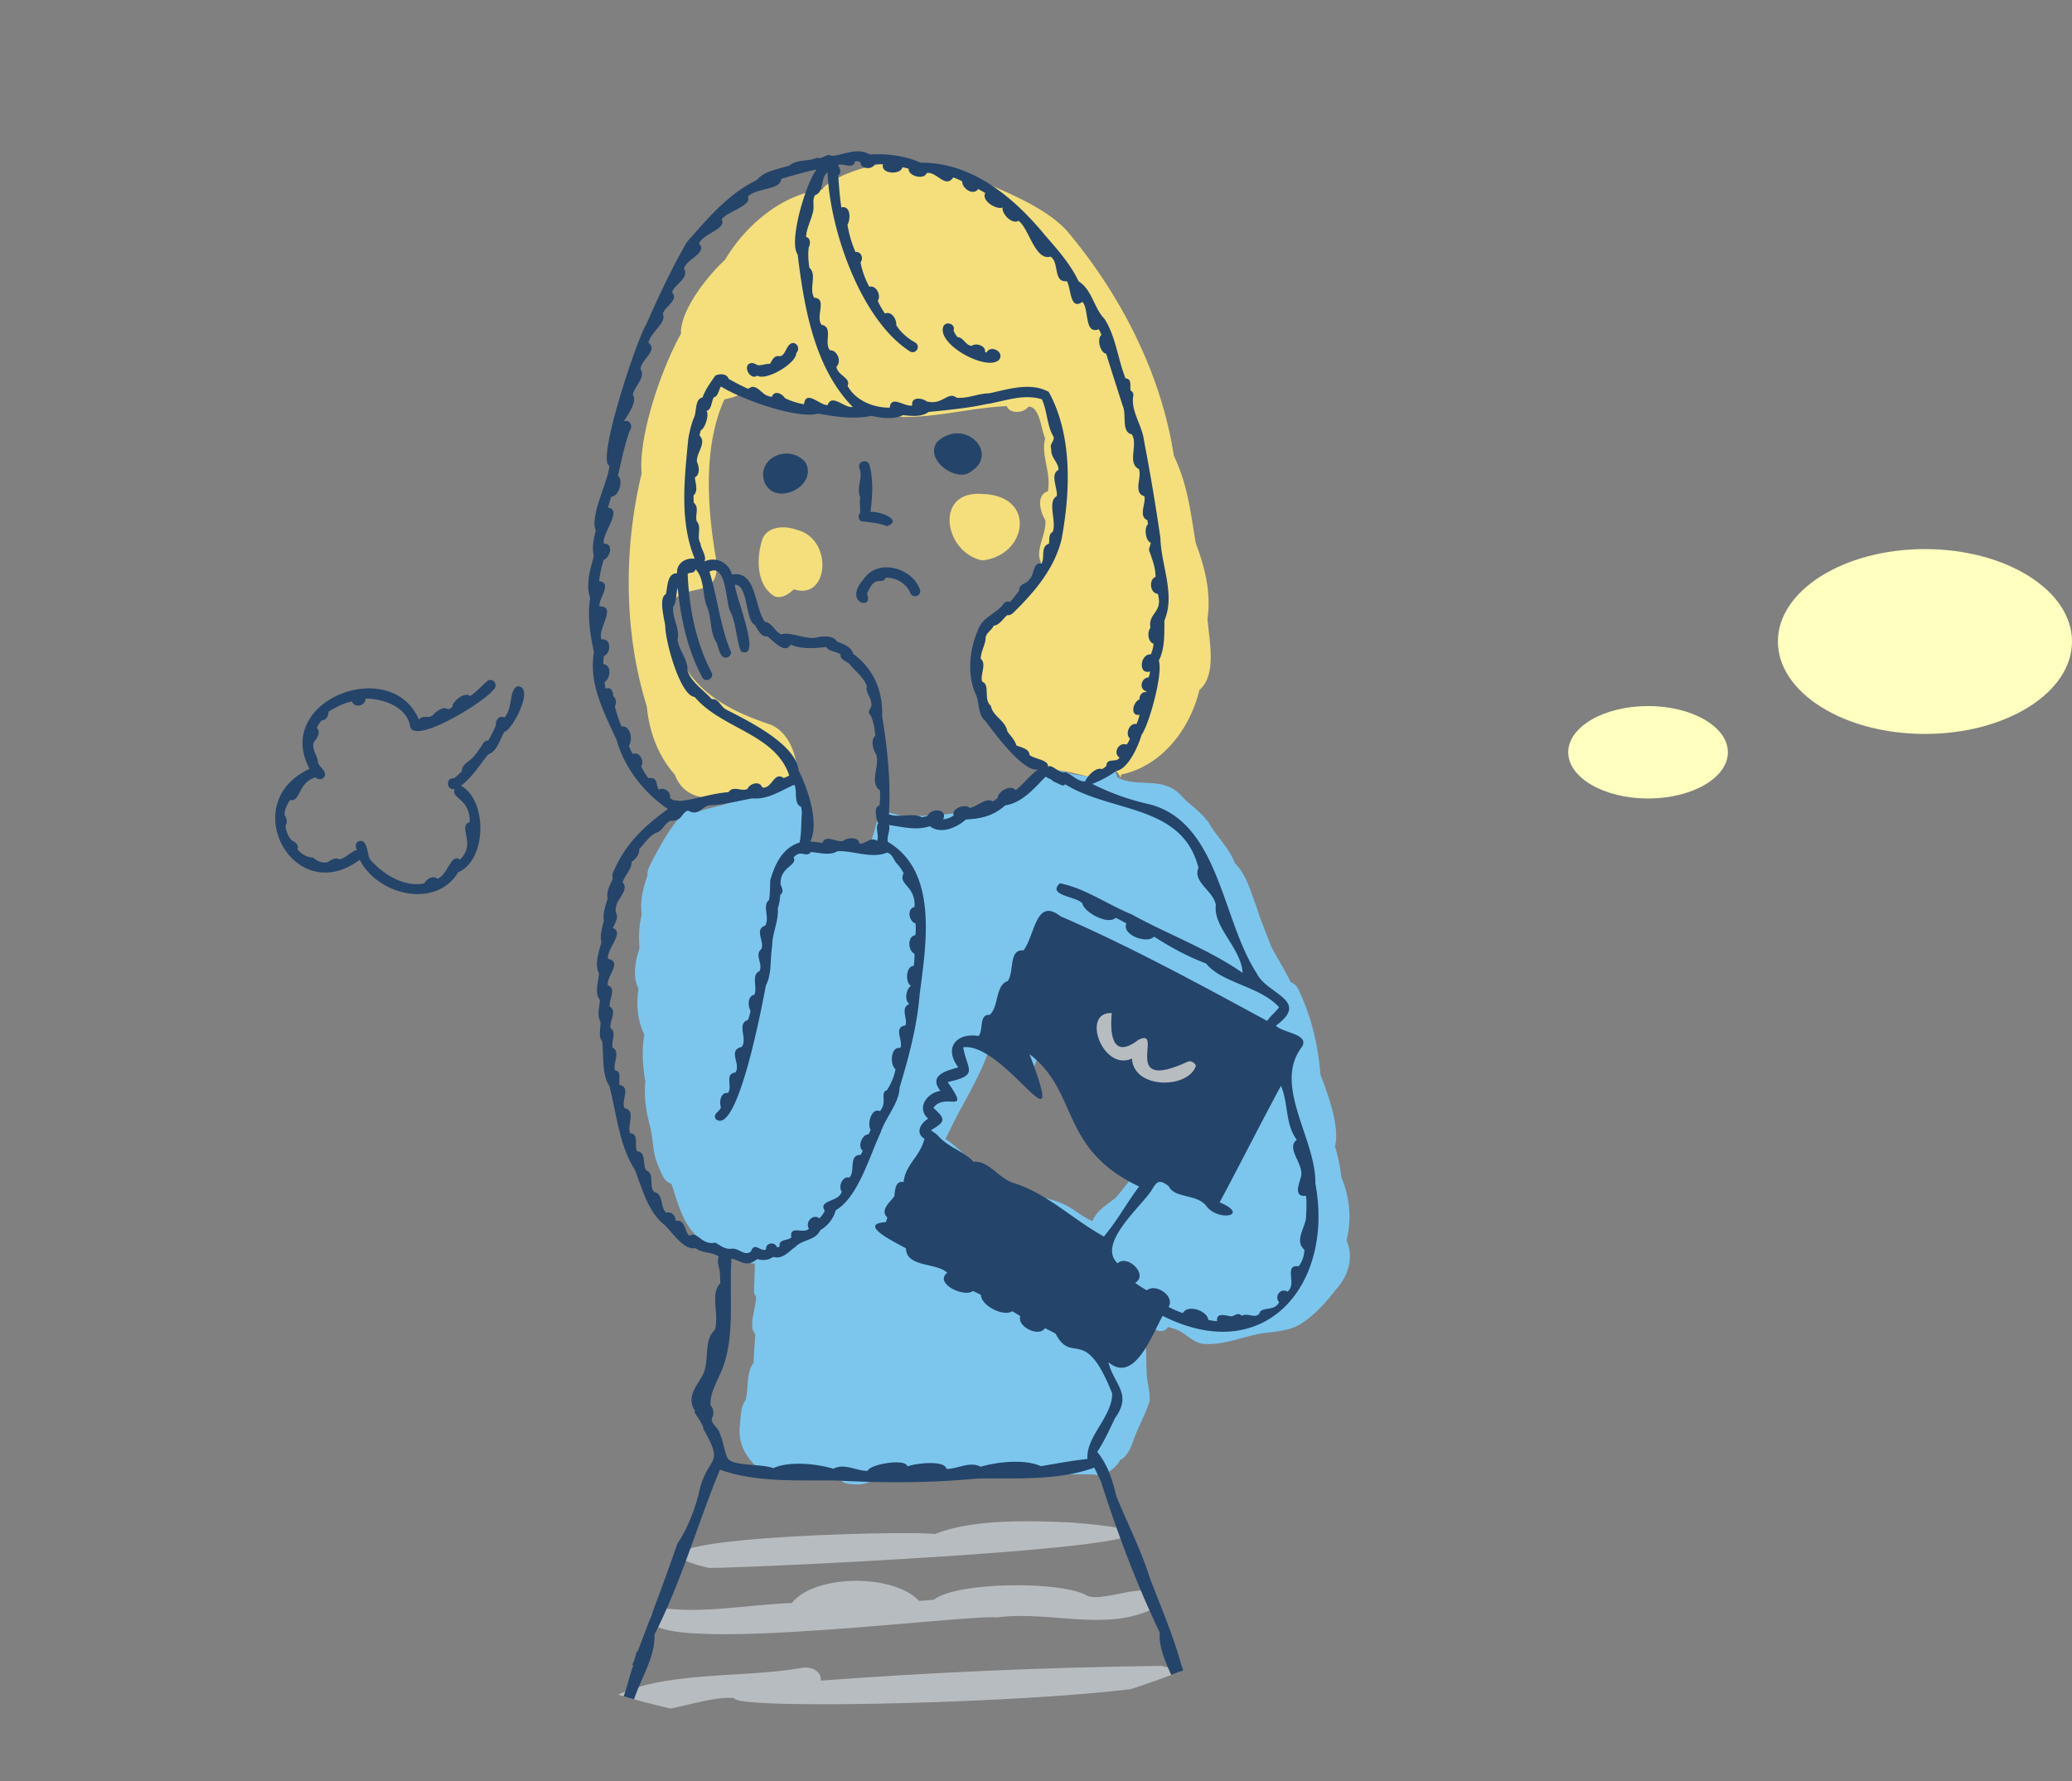 <svg xmlns="http://www.w3.org/2000/svg" viewBox="0 0 164 141"><rect x="0" y="0" width="164" height="141" fill="#808080" stroke="none"/><defs><clipPath id="a"><circle cx="68.5" cy="68.5" r="68.5" style="fill:none"/></clipPath></defs><g style="clip-path:url(#a)"><path d="M95.576 48.97c.11 1.687.78 4.424-.644 5.65-.736 3.084-2.988 6.036-6.202 6.69 0 .1-.019.188-.053.263-.34-1.076-1.504-.819-1.618.087-1.356-.207-3.516-1.028-4.241-.527-3.51-2.794-6.545-5.079-5.582-9.876.242-.755 1.485-2.723 2.55-2.66.506-.59 1.268-2.6 2.056-2.515.215-.533.41-1.06.542-1.613-.493-.88.482-2.233.351-3.31-.409-.625-.746-1.98.2-2.265.303-1.476-.58-2.861-.205-4.195-.336-.698-.42-2.535-1.331-2.507-.43.585-1.549.524-1.705-.048-2.887.138-5.37.874-8.218.863-1.39-.29-2.761-.155-4.178-.166-2.927-.218-5.579-1.36-8.395-2.035.013.445-1.045.704-1.564.804-1.723 3.79-1.332 8.658-.69 12.487.737 4.39-4.186.847-3.556 5.412.666 4.829 4.395 6.663 7.77 7.805 1.714.58 2.492 2.985 2.152 4.835-.412-.03-.833.149-1.243.219a1.371 1.371 0 0 1-.145-.35c-.39.733-1.498.644-2.203.517-2.007.772-5.074 1.322-6.015-1.226-1.321-1.48-2.027-3.398-2.213-5.39-1.823-5.839-1.847-12.485-.41-18.439-.276-2.991 1.608-8.393 3.116-11.067-.096-1.828 2.155-4.64 3.485-5.846 1.607-2.718 4.512-5.208 7.692-5.559.538-.999 4.91-2.547 6.04-1.884 1.647-.035 3.452-.105 4.984.555 2.656 1.18 6.469 2.5 8.372 4.624 4.225 5.019 7.432 11.26 8.436 17.768 1.088 2.324 1.292 4.242 1.727 6.903.728 1.922 1.235 3.94.937 5.997Z" style="fill:#f4df7c"/><path d="M61.338 47.217c-1.439-.817-1.478-2.904-1.058-4.333.29-1.226 1.768-1.324 2.763-.953 2.96.707 2.565 5.64-.196 4.716-.418.355-.929.759-1.509.57Zm16.405-2.857c-3.049-.623-3.84-5.6.05-5.26 4.314.155 3.482 4.905-.05 5.26Z" style="fill:#f4df7c"/><path d="M106.574 98.191c.615 1.389.121 2.842-.861 3.912-.795 1.038-1.715 2.035-2.826 2.738-.902.52-1.956.56-2.962.693-1.519.256-2.986.93-4.55.846-.826-.031-1.39-.698-2.066-1.056-.271-.123-.565-.204-.856-.285a.67.67 0 0 1-.34.286c-.633.22-1.163-.556-1.698-.82a55 55 0 0 1 .079 1.307l.009.183c.335.74.174 1.7.256 2.461-.034.827.299 1.628.232 2.45-.341 1.091-.937 2.104-1.314 3.192-.147.482-.529 1.284-1.017 1.449l-.043.106c-.414.655-1.213 1.245-2.018 1.058-2.436-.037-5.01-.004-7.418-.023-.683.03-1.37.049-2.047.146-.396.165-.922.071-1.079-.364a32.097 32.097 0 0 0-3.223-.053c-.22.7-1.121.608-1.701.52-.643-.087-1.305.04-1.952.078-.54.597-1.599.545-2.321.37a.714.714 0 0 1-.414-.618c-1.548-.223-3.12-.448-4.688-.317-.175.035-.362.099-.548.135-.177.1-.402.115-.64-.022-1.338-.748-2.23-2.239-1.997-3.788.07-.64.03-1.385.43-1.921.277-.957.037-2.169.64-2.98.019-.368.038-.735.064-1.101.027-.39.055-.78.085-1.17-.625-.558.1-2.176.046-2.995a.658.658 0 0 1-.156-.44c.025-.721.06-1.444.062-2.167a.614.614 0 0 1-.32-.03h-.003l-.003-.001c-2.035-.373-2.736-.921-4.311-2.168-1.112-1.072-1.483-2.674-1.957-4.098-.633-.167-.823-.931-1.062-1.465-.478-1.052-.36-2.22-.69-3.295-.27-1.067-.43-2.188-.317-3.288-.183-1.226-.323-2.511-.072-3.734-.544-1.129-.669-2.433-.467-3.662-.504-.965-.242-2.218.08-3.213-.083-.901-.041-1.814.18-2.694-.18-1.024.125-2.095.451-3.062-.042-.378.18-.775.343-1.105.764-1.444 1.594-2.96 2.764-4.104.391-.2.704-.076.887.168.658-.225 1.341-.383 2.015-.541 1.395-.567 2.87-.999 4.346-1.341.327-.078.654-.148.98-.216a.681.681 0 0 1 .263-.003c1.121.22.946 3.573 1.278 4.448 1.463.445 3.024.37 4.539.356.477-.563.555-1.35.775-2.032.096-.343.354-.488.617-.488h.001a.902.902 0 0 1 .448-.078c.362.094.715.212 1.092.238 2.138.022 4.263-.133 6.311-.733 4.033-.9 4.068-2.243 4.742-2.727.338-.242.835-.268 2.075.085.435.124 1.39.211 2.166.442.04-.788 1.314-1.275 1.543-.124l.074.037c1.31.649 2.848.129 4.136.767.487.207.822.603 1.172.98.65.566 1.343 1.089 1.851 1.793.627 1.117 1.614 1.973 2.063 3.203.903.882 1.237 2.201 1.684 3.35.312 1.073.766 2.078 1.148 3.132.187.475 1.022 1.764 1.599 2.955.276.091.537.329.654.671.988 2.071 1.52 4.355 1.695 6.626.573 1.53 1.553 4.105 1.156 5.682.236.82.411 1.657.514 2.506a7.788 7.788 0 0 1 .393 4.953ZM88.27 94.843c.682-.715 1.166-1.577 1.945-2.205-1.543-1.711-3.058-3.363-4.514-5.108-1.148-1.64-2.063-3.428-3.296-5.014-.338.586-.178 1.358-.585 1.892-.912.684-1.697-.826-2.431-1.213-.254-.202-.568-.332-.848-.498-.094.16-.19.32-.286.48-.684 1.965-1.786 3.749-2.737 5.589-.224.466-.455.929-.69 1.39.789.494 1.416 1.212 2.15 1.74 1.176.685 2.314 1.43 3.48 2.132 1.082.601 2.336.717 3.472 1.177.923.34 1.633 1.068 2.53 1.454.345-.826 1.132-1.294 1.81-1.816Z" style="fill:#7cc6ee"/><path d="M85.168 137.897c-4.892-.421-9.944 1.26-15.05.48-2.468-1.412-6.256-.086-9.123-.14-.688-1.502-10.897-.22-11.891.644.449 2.646 4.97.63 6.892.805-.068.24-.044.523.098.729 2.276 1.05 5.56-1.005 8.243-.604 2.395 1.547 6.596-.212 9.603.502 4.762-.013 11.165.162 15.594-1.111 1.836-.132 4.087.11 5.709-.736.928-1.835-1.892-1.581-2.91-1.224-1.998-.904-5.023.193-7.166.655Zm-29.062-13.79c2.884.043 48.03-2.042 28.636-3.6h.013c-3.426-.141-7.737-.28-10.782.925-1.52-.322-28.012.302-17.867 2.675Zm22.853 3.917c4.023-.546 8.45 1.133 12.215-.634 1.143-3.008-3.609-.44-5.11-1.074-1.96-1.194-10.344-1.131-12.159.315l-1.153.091c-2.028-2.165-8.277-2.133-10.07.164-3.556.13-7.176.9-10.66.348-4.902 4.427 24.156.507 26.937.79Zm-20.837 6.388c-.112 1.319 45.073-.208 33.785-2.552h.016c-9.106.122-17.972.498-26.958 1.167.06-.816-.812-1.128-1.492-1.007-4.76.847-11.18.194-15.103 2.41 1.536 2.66 6.921-.31 9.752-.018Z" style="fill:#b7bcc0"/><path d="M46.713 47.341c-.226 1.421-.01 2.872.297 4.262-.43 2.531.787 4.758 1.796 6.973.628 2.228 2.176 4.184 4.063 5.463-1.792 1.284-3.28 2.666-4.203 4.72-.144.235-.271.563-.156.773-.195.49-.552 1.027-.409 1.57-.158.569-.409 1.172-.307 1.77-.119.548-.333 1.158-.195 1.714-.204.781-.556 1.707-.188 2.48-.051.654-.368 1.526.07 2.083-.027.564-.252 1.247.057 1.756.004.486-.2 1.128.129 1.534.128 1.104-.048 2.594.56 3.507.586 2.22.772 4.704 2.023 6.643.596 1.523 1.02 3.315 2.356 4.379.634.603 1.51 2.01 2.455 1.828.555.44 1.313.275 1.831.676-.21.479.139.973.095 1.482.013.21.022.419.027.628-.643.625-.337 1.763-.321 2.77-.026.309-.004.656-.13.94-.964.858-.29 2.687-1.09 3.805-.52.853-1.101 1.621-.447 2.616a.36.36 0 0 0-.066.044c.249.471.652.886.748 1.427l.004-.002c1.777 3.09.117 1.898-.473 5.399l.015-.154c-.362 1.339-.873 2.608-1.641 3.764-.985 2.857-2.058 5.687-3.16 8.582-.017-.033-.028-.065-.043-.097-.1.372-.19.751-.364 1.093.027.02.053.041.08.06-.353.927-.5 1.912-.93 2.814-.468 2.188-1.26 4.251-1.987 6.357h.943c.574-1.67 1.194-3.334 1.687-4.998h-.001c.232-2.318 2.058-4.412 1.964-6.626 2.127-4.172 3.376-8.656 5.18-13.046 2.881 1.041 6.192.817 9.218.859l-.003-.001c3.814.21 7.522.195 11.187-.156 3.03-.043 6.344.185 9.228-.86.186.366.35.743.536 1.109 1.327 4.171 2.814 8.105 4.645 11.94-.142 2.159 1.727 4.171 1.893 6.433a1.087 1.087 0 0 1-.012-.036c.539 1.79 1.216 3.583 1.828 5.382h.94c-.915-2.491-1.732-5.139-2.46-7.772v.005a33.56 33.56 0 0 0-.419-1.283l.001.005-.096-.282h.001c-.65-2.343-1.626-4.57-2.482-6.837-.71-2.252-1.764-4.269-2.629-6.408v.01c-.308-1.293-.661-2.464-1.51-3.516.556-.846.975-1.77 1.411-2.68 1.39-1.924-.084-2.62-.53-4.42 2.037 1.725 3.403-2.052 4.295-3.667 8.125 4.108 13.58-2.478 12.09-10.465.075-3.521-3.412-7.788-1.06-10.828.606-1.028-1.518-1.093-2.067-1.674 2.778-2.034-.749-2.473-1.537-4.182-2.743-4.223-2.942-11.786-8.346-13.313-1.74-.393-3.083-.865-4.66-1.647.627-.206 1.619-.777 1.881-1.017.943-.099 1.8-2.014 2.021-2.84.625-.88 1.72-4.891 1.376-5.9.495-.978.428-2.125.445-3.187.879-2.053-.276-4.396-.318-6.5-.37-2.572-.799-5.115-1.29-7.667-.131-1.262-1.11-2.428-.849-3.665a.41.41 0 0 0-.222-.36c-.072-.352.133-.917-.402-.962-.62-1.559-.76-3.294-1.665-4.709-.85-.868-.972-2.299-2.049-2.973-.659-1.38-1.66-2.5-2.648-3.636-2.446-2.98-5.789-5.8-9.852-5.749-1.229-.558-2.694-.742-4.032-.652-1-.591-1.98.027-3.013.112-.387-.255-.712.298-1.154.147-.666.304-1.607.111-2.183.613-.862.293-1.997.413-2.586 1.147-2.26 1.09-3.917 3.072-5.548 4.93-1.194 2.08-2.241 4.303-3.209 6.506-.686 1.029-3.98 10.84-2.907 11.18-.096 1.232-1.568 3.955-1.085 5.115-.156.66-.32 1.377-.154 2.046-.287 1.054-.653 2.245-.288 3.316Zm9.898 51.017c-1.086.243-1.388-.951-2.043-.539-.407-.336-.274-1.286-1.113-1.196.081-.369-.356-.777-.717-.627-.506-.412-.199-1.503-.967-1.65-.44-.514.081-1.434-.633-1.717-.299-.46.032-1.438-.705-1.501-.258-.45.177-1.36-.542-1.423-.319-.571.51-1.78-.455-1.994-.306-.571.526-1.644-.386-1.825-.133-.388.205-1.06-.37-1.164-.189-.572.461-1.454-.193-1.799-.128-.49.347-1.24-.167-1.545-.098-.553.56-1.368-.071-1.71-.065-.524.569-1.436-.133-1.668-.158-.7 1.186-1.86.012-2.106-.13-.788 1.342-2.102.374-2.436.747-1.401-.057-.86.344-1.972.187-.44.93-1.166.432-1.646.175-.558.732-1.055.72-1.624.326-.191.651-.676.59-1.01.516-.505.793-1.104 1.514-1.352.412-.239.53-.706.985-.884.945.023.808-.617 1.37-.813.836.49 1.09-.334 1.716-.418 1.118-.029 2.258-.344 3.363-.545 1.26.11 2.235-.604 3.334-1.08.26.426-.086 1.508.542 1.755.023.156.042.31.058.467-.065.798-.026 1.554-.181 2.355-1.37.418-1.969 1.749-2.323 2.99-.023.518-.008 1.03-.094 1.548-.571.48.08 1.386-.306 2.04-.881.293-.05 1.245-.297 1.843-.576.474.139 1.164-.155 1.762-.682.286-.137 1.286-.406 1.86-.534.103-.531.904-.303 1.277a4.02 4.02 0 0 1-.199.722c-.938.302-.01 1.476-.495 2.136-1.158.242-.02 1.405-.512 2.026-.883.108-.186 1.114-.582 1.62-.582-.082-.702.711-.556 1.133-.095.353-.657.502-.416.926 1.738 1.486 3.728-9.27 3.977-10.58.501-.965.311-2.084.499-3.117-.01-1.023.523-1.934.441-2.981.123-.342.168-.707.198-1.07.31-.216.137-.529.03-.801-.108-1.428 1.371-1.485 1.022-2.148.59-.696.98.072 1.374-.435.68.049 1.478.313 2.102-.068 1.287-.048 2.68.619 3.93.114.458.136.495.58.767.864.215.226.39.49.539.763-.465.947.958.956.861 2.673-.63.15-.444 1.143.08 1.313a5.4 5.4 0 0 1-.008.917c-.66.09-.597 1.25-.072 1.475.002.32-.015.64-.06.958-.63.013-.691 1.335-.223 1.582-.369.243-.55 1.118-.133 1.437-.747.308-.09 1.215-.305 1.695-1.002.147-.14 1.227-.399 1.786-.784-.136-.845 1.317-.386 1.68-.103.592-.358 1.148-.671 1.658-.595.197.057.95-.56 1.666-.693-.316-1.027 1.078-.738 1.468a7.742 7.742 0 0 1-.154.363c-.515-.01-.914.98-.469 1.291a2.616 2.616 0 0 1-.159.336c-1.01-.008-.393 1.346-.907 1.796-.553-.142-.883.721-.6 1.113-.202.839-1.887.636-1.34 1.52a2.357 2.357 0 0 1-.424.6c-.49-.42-1.166.307-.828.809-.405.473-1.572-.332-1.393.706-.306.259-1.032.113-.926.715a.831.831 0 0 1-.21.056c-.174-.484-.918-.352-.866.17-.43.227-.909-.64-1.182.14-.497.46-.953-.264-1.532-.198-.529.075-.871-.242-1.31-.482ZM53.269 48.06c.314-.423.213-1.04.37-1.534.248 2.459.77 4.893 1.95 7.094.268.473.99.055.722-.413-1.247-2.387-1.77-5.12-1.882-7.79.205-.137.526.003.624-.356.674.687.56 1.91.84 2.805.47.93.25 2.13.817 2.995.168.359.194.815.474 1.105.267.216.685.001.683-.337-.865-2.02-1.06-4.275-1.713-6.38 1.318-.682 1.297 2.297 1.603 3.064.535.988.486 2.201.881 3.24 1.765.826-.496-4.495-.47-5.272 1.065-.024.82 2.894 1.578 3.175.226.36.478.971.986.914.462.324 1.404 1.47 1.85.649.75.382 2.094.295 2.816.188.216.394.796.332 1.131.597-.046.44.513.521.745.806.484.567 1.075 1.003 1.342 1.71-.145.473.347.886.347 1.377.118.33-.436.6-.046.935.23.502.309 1.06.367 1.606-.39.328-.192 1.094.06 1.463.329.882-.577 2.289.31 2.86.02.394.003.788-.037 1.181-.347.117-.314.512-.274.807.026.204.038.43.176.593-.279.392.094 1.01-.104 1.414-.514-.372-.933.303-1.404.213-.022-.56-.956-.477-1.26-.212-.531.168-1.403-.553-1.652.16-.32-.032-.64-.081-.96-.113.712-1.44-.173-4.142-.927-5.614-.204-2.09-4.017-3.94-5.723-4.818-.442-.192-.6-.916-1.147-.824-.658-.738-1.62-1.324-1.932-2.277.061-.875-.682-1.58-.78-2.456.185-.843-.4-1.646-.36-2.555Zm1.734-10.275c.416-.216.344-.858.162-1.212-.099-.687.814-1.514.2-2.103.03-.136.064-.27.1-.405.336-.15.686-1.224.457-1.545.405-.075.385-.738.567-1.059.393-.121.38-.607.576-.867 1.57.983 5.953 2.595 7.694 2.148 1.367.238 2.854.469 4.216.17.8.181 1.723.316 2.489-.05.655.06 1.478.17 2.03-.254 1.516-.15 3.053-.294 4.546-.615 1.478-.226 2.927-.848 4.423-.39.44.934.398 2.106.925 2.96.11.356-.352.564-.182.981-.045.726.578 1.018.575 1.653-.7.334-.033 1.53-.141 2.08-.77.402.008 2.033-.316 2.823-.344.179-.246.627-.3.944-.687.183-.3 1.107-.587 1.56-.717-.113-.535.882-.95 1.231-.205.422-.846.32-.817.922-.25.293-.45.638-.748.889a.422.422 0 0 0-.477.126c-.534.783-1.556 1.013-1.958 1.913-.758 1.617-.99 3.764-.209 5.364.234.63.147 1.56.672 1.967.665.883 3.08 4.216 4.252 3.883-.5.258-1.465 1.453-1.823 1.645-.372-.486-1.412.106-1.42.633-.125.09-.25.177-.377.264-.532-.358-1.273.435-1.833.513-.345-.369-1.456.037-1.266.6-.253.162-.535.281-.837.298.41-.84-.98-.914-1.23-.265a3.087 3.087 0 0 1-.45.101c-.778-.389-1.754.08-2.61-.23.162-2.575-.117-5.223-.533-7.77.067-2.051-.71-3.78-2.3-4.94-.124-.551-.788-.779-1.264-.96-.315-.475-.961-.44-1.46-.365-.923.302-2.17-.46-2.982-.21-.485-.23-.732-.944-1.273-.991-.847-1.132-.641-4.1-2.614-3.746a1.549 1.549 0 0 0-2.18-1.028c.222-.407-.277-1.002-.306-1.43h.002c-.35-.572.13-1.254-.296-1.752-.158-.471.221-1.098-.232-1.468a4.298 4.298 0 0 1-.023-.586c.409-.365.123-1.01.108-1.427Zm25.201 55.847c-1.168-.362-1.96-1.788-3.149-1.674-.827-.88-2.005-1.124-2.844-2.098 0 .002.003.004.005.006-.157-.161-.358-.262-.533-.4 1.189-.72 1.169-.868.199-1.776.888-1.284 3.03.662 1.122-2.041 2.553-.546 1.529-.973 1.234-2.754 3.306-.408 8.467 9.019 5.25.55 3.931 2.997 2.349 7.492 8.674 10.473-.908 1.19-1.614 2.513-2.562 3.674-.074.096-.146.193-.22.288-2.536-1.4-4.495-3.419-7.185-4.251.003 0 .005.003.01.003Zm21.183-7.683c.614 1.419.322 3.042 1.255 4.271-.926.713.69 1.999.303 3.016-.126.496-.579 1.537.428 1.414.055.51.038 1.022.005 1.533.055.882-1 1.982-.134 2.74-.01.472-.165.928-.447 1.308-1.245-.155-.094 1.442-.896 2.007-.536-.327-1.07.384-.658.835-.344.665-1.01.392-1.484.716-.235.748-.987.058-1.48.366-.253-.302-.532-.024-.788.041-.43-.035-1.246-.373-1.154.387a8.15 8.15 0 0 1-.696-.104c-.08-.74-1.647-1.26-2.019-.537a9.209 9.209 0 0 1-1.131-.495c.536-.84-1.015-1.903-1.714-1.31a9.07 9.07 0 0 1-.936-.596c1.095-.614-.589-2.292-1.387-1.545-1.622-1.55 1.765-4.388 2.681-5.758.416-.709.6-.943 1.375-.343.438.985 2.286.58 3.004 1.612 1.033 1.237 3.426.667 1.022-.336 1.635-3.049 3.195-6.157 4.851-9.222ZM94.861 68.69c-.501 1.12 1.225 1.852 1.372 2.956-.22 1.765 2.01 3.395 2.124 5.367-2.685-1.88-5.926-3.052-8.8-4.644-1.876-.76-3.734-2.09-5.67-2.45-1.036.975 1.304 1.022 1.78 1.584.16.74 2.038 1.733 2.64 1.145.289.139.57.293.849.448-.404.896 1.642 1.652 2.184 1.042 1.341.849 2.548 1.525 4.125 2.132 1.253 1.563 4.27 1.784 5.776 3.459-.281.392-.68.678-.942 1.083-5.374-2.915-10.83-5.888-16.366-8.289-1.966-1.533-2.003 1.514-2.927 2.713-1.191-.148-.719 1.768-1.25 2.422-.985.327-.674 1.963-1.413 2.672-.882-.061-.486 1.19-.884 1.675-1.657-.28-2.822.84-1.612 2.484-.971.27-2.381.634-1.408 1.862-1.071.153-1.926 1.341-.97 2.202-.598.328-1.047 1.143-.298 1.582-.35 1.444-1.49 1.988-1.652 3.435-.66-.152-.681.674-.73 1.112-.295.446-1.185 1.094-.553 1.692-.032.122-.077.24-.117.36-2.353.156.862 1.655 1.59 2.081.038 1.537 2.423 1.1 3.267 1.934-1.08.835 1.356 1.988 2.035 1.436.212.102.424.209.634.316-.002.84 1.776 1.748 2.475 1.29.217.124.43.254.64.389-.295.818 1.485 1.703 1.945.952.288.135.575.28.85.439 1.314 2.523 2.305-.79 4.478 4.744-.01 1.85-2.085 3.385-1.959 5.17-1.258.134-2.461.365-3.688.57-1.254-.573-3.389-.36-4.76.046-.887-.468-1.85.197-2.715.167-.135-.746-2.636-.412-3.09-.187-.098-.676-3.022-.175-3.138.344-.864.03-1.829-.636-2.714-.167-1.372-.406-3.508-.62-4.761-.047-.972-.38-3.309-.11-3.644-.842-.265-.608-.309-1.27-.581-1.876-.123-.505-.637-.676-.65-1.198.189-.307.181-.795-.096-1.05-.033-.918.378-1.601.72-2.396 1.316-2.728.727-6.215.94-9.229.843.21 1.152.729 2.048.04.414.142.9.086 1.258-.172.757.215 1.223-.43 1.746-.786.573-.612 1.591-.486 1.985-1.335a2.604 2.604 0 0 0 1.214-1.57c1.78-1.031 2.678-4.3 3.543-6.127.38-1.191 1.486-2.354 1.514-3.593.734-2.427 1.378-4.831 1.586-7.351.497-3.933 1.51-9.723-2.52-12.089-.096-.494.208-.828.096-1.33 1.08.146 2.151.452 3.235.09.859.677 2.128.11 2.852-.53 1.184-.063 2.165-.27 3.114-1.121 1.319-.184 2.308-1.358 3.191-2.269.146.09.293.17.423.197-.04.054.245.147.203.199.415.111.772.475.92.205 3.688 2.284 9.268 1.56 10.556 6.612ZM65.502 13.63c.16 4.493 2.598 11.637 6.485 14.163.471.325.938-.36.459-.678-.61-.336-1.129-.784-1.51-1.373.061-.448-.38-1.162-.894-.92-.206-.327-.416-.653-.564-1.011.286-.423-.122-1.264-.674-1.114-.322-.606-.575-1.266-.69-1.945.266-.313.028-.872-.403-.802a9.228 9.228 0 0 1-.634-2.164c.265-.439.263-1.54-.484-1.37-.129-.842-.191-1.693-.242-2.544.306-.23.1-.545-.02-.808.448-.186 1.2.394 1.35-.299.14-.024.288.024.426.062-.009.57.932.638 1.134.168.217-.032.438-.016.653.023-.207.766 1.391.849 1.536.224.167.02.33.066.491.114-.052.58 1.213.91 1.423.35.77-.189 1.481 1.274 2.105.339.246.08.483.19.71.315-.02.554.88 1.17 1.262.599.191.103.38.21.564.323-.334.589.879 1.348 1.373 1.145-.082.504.752 1.363 1.253 1.05.812.538 1.31 3.193 2.531 2.835.725.423.187 2.062 1.29 1.942.356.472.219 2.376 1.238 1.641.55.538.127 2.62 1.298 2.169.085.14.149.294.213.445-.386.286-.104 1.422.375 1.493.426 1.377.864 2.73 1.308 4.121.328.658-.145 2.08.723 2.259.518.818-.4 2.272.556 2.746.265.64-.488 1.885.431 2.148.171.505-.51 1.594.243 1.898.017.107.034.213.048.32-.323.263-.2 1.324.215 1.461.003.249-.243.493-.058.788.2.623.432 1.162.445 1.918-.559.205-.449 1.308.172 1.338.444 1.506-.784 1.49-.58 2.686-.262.36-.22 1.101.248 1.274a2.85 2.85 0 0 1-.217.838c-.84-.065-1.042 1.648-.059 1.35-.02.16-.06.319-.118.47-.59.03-.797.937-.176 1.107l-.025.07c-.331-.058-.531.263-.52.57-.538.199-.764 1.364.005 1.21-.057.252-.137.5-.245.736-.555-.114-.926.799-.516 1.154a1.712 1.712 0 0 1-.268.476c-.598-.24-1.116.667-.558 1.024-.22.456-1.021-.04-1.042.669-.122.083-.247.256-.407.233-.46-.12-1.122.582-1.272.989-.63.004-.978-.515-1.55-.732-.516.155-1.117-.721-1.4-.416.122-.58-1.144-.627-1.457-.958-.012-.502-.72-.598-1.04-.749-.119-.46-.468-.746-.71-1.115-.152-.86-1.182-1.204-1.303-2.02-.625-.49-.018-1.65-.689-1.91-.188-.54.383-1.405-.111-1.8-.01-.605.4-1.152.383-1.715.103-.402.49-.555.639-.916.47-.041.732-.552 1.071-.832.172.03.338-.05.459-.168 1.684-1.646 3.252-3.464 3.84-5.823.713-3.843.863-8.26-1.013-11.681-1.432-.799-3.209-.207-4.724.115-.9.008-1.632.426-2.563.347-.7-.551-1.11.62-2.368.293-.373-.297-1.273-.38-1.143.318-.595.154-1.675-.875-1.789.177-1.297.005-2.677-.548-3.336-1.72.302-.644-.807-.819-.878-1.53.427-.391.072-1.317-.515-1.296-.506-.603.301-1.83-.674-2.02-.486-.66.483-2.09-.573-2.133-.446-.757.255-1.797-.385-2.388-.075-.53-.124-1.074-.043-1.607.13-.282.156-.728-.218-.819.039-.696.383-1.282.536-1.937.147-.475-.073-.92.166-1.364.795-.283.379-1.326 1.001-1.825ZM47.78 44.323c.53-.23.819-1.295.01-1.297-.159-.81 1.523-2.68.337-2.843.071-.296.161-.587.257-.877.588.04.988-1.317.527-1.63.261-1.186.517-2.382.907-3.533.312-.358.064-.988-.449-.787.221-.38 1.12-1.542.719-2.104.085-.623 1.054-1.382.611-2.028.013-.74 1.42-1.478.627-2.106.158-.804 1.484-1.619 1.137-2.27.148-.602 1.283-1.07.731-1.707.176-.622 1.4-1.141.941-1.87.164-.77 1.918-1.24 1.188-1.99.396-.856 2.193-1.12 1.802-1.923.421-.615 2.443-1.081 2.062-1.792.646-.709 2.626-.506 2.653-1.417.928-.254 1.863-.552 2.795-.73-.82.992-2.248 5.705-1.498 6.731.504 4.17 1.319 8.964 4.358 12.064-.654.11-1.658-1.102-1.989-.146-.61.028-1.726-1.267-1.868-.067-.52-.1-1.036-.247-1.51-.487-.222-.377-.862-.651-1.038-.093-.741.036-1.17-1.23-1.863-.64a16.136 16.136 0 0 1-1.56-.798c-.132-.428-.734-.419-1.056-.244-.371.544-.785 1.09-1.006 1.727-.58.098-.476 1.013-.63 1.474-.248.577-.394 1.194-.5 1.811-.294 3.15-.712 6.462.513 9.479-.72-.108-1.468.371-1.392 1.146-.806-.021-.745 1.087-.893 1.65-.588.311-.123 1.946-.048 2.507-.026 1.08 1.147 5.525 2.326 5.633 2.125 2.53 6.392 2.905 7.488 6.221a2.21 2.21 0 0 1-.437.195c-.81-.551-.906.894-1.703.746-.188-.554-.98-.319-1.167.12-.512.242-1.091-.306-1.51.26-1.288.077-2.645.586-3.85.691-.297-.067-.572.014-.778-.276.112-.44-.495-.856-.868-.611-.277-.317-.007-1.03-.83-.915a3.962 3.962 0 0 1-.574-.953c.277-.417-.136-1.176-.662-.963a3.156 3.156 0 0 1-.315-.659c.337-.435.133-1.641-.582-1.511a12.532 12.532 0 0 1-.533-1.6c.172-.26.094-.656-.133-.81.03-.368-.195-.775-.596-.586a4.313 4.313 0 0 1-.08-.526c.471-.284.581-1.354-.1-1.424.003-.21.015-.418.04-.626.591-.24.61-1.44-.178-1.323-.379-.79 1.272-2.642-.164-2.622-.09-.628 1.06-1.844-.03-2a8.862 8.862 0 0 1 .361-1.67Z" style="fill:#24446a"/><path d="m91.075 63.684.028.01.01.002a2.84 2.84 0 0 0-.038-.012ZM68.617 47.016c.688-1.66 1.1-.616 1.514-1.295.79-.004 1.614.458 1.916 1.208.186.505.957.221.755-.289-.651-1.747-3.334-2.442-4.445-.799-1.68 1.909.85 2.49.26 1.175Zm-.446-5.752c.684.074 1.373.116 2.032.387 1.358-.51-.689-1.217-1.305-1.126.154-1.218.247-2.558-.086-3.738-.19-.497-.93-.276-.801.242.338.77-.27 1.562.082 2.346-.096.414.033.834-.03 1.25a.424.424 0 0 0 .108.64Zm-4.412-4.655c-1.307-1.562-3.958-.327-3.235 1.59.878 1.952 4.245.26 3.235-1.59Zm10.405-1.619c-1.019 1.44 1.57 3.207 2.638 2.365 2.388-1.448-.46-4.38-2.638-2.365ZM59.94 29.735c.714.439 3.098-.983 3.082-1.778.459-.519-.22-1.156-.627-.569-.25.315-.344.907-.809.793-.392.017-.483.407-.654.623-.297-.024-.613.119-.913.107-.165-.042-.304-.164-.476-.175-.864.009-.23 1.433.396.999Zm14.723-3.891c-.519 1.433 3.407 3.54 4.384 2.663.546-.6-.632-1.28-.96-.6-.041-.01-.08-.026-.119-.04.074-.507-.713-.755-1.059-.49-.518-.048-.627-.676-1.114-.687a1.836 1.836 0 0 1-.318-.525c.181-.507-.585-.798-.814-.321ZM40.956 54.318c-.696.32-.334 1.725-1.035 2.479-.378-.206-.722.204-.664.576-.16.438-.378.854-.618 1.253-.252-.035-.416.207-.519.405a7.341 7.341 0 0 1-.606.83c-.289.403-.985.603-.956 1.186a8.484 8.484 0 0 1-.418.394 3.957 3.957 0 0 1-.215.174c-.671-.098-.587 1.007.062.834-.296.822 1.216.7 1.193 2.626-1 .298.564 1.73-.784 2.967-.698-.535-.945 1.201-1.78 1.522-.341-.308-.855.013-1.033.359-1.601.335-3.292-.73-4.329-1.938-.177-.415-.18-1.615-.853-1.4-.298.116-.283.45-.148.687-.477.144-.858.611-1.373.757-.31-.214-.69.046-.953.224-.488.073-.789-.087-1.15-.373-.514-.024-.904-.26-1.24-.662.156-.329-.153-.551-.41-.68-.34-.293-.48-.759-.529-1.192.168-.232.102-.609-.072-.82-.011-.44.2-.844.432-1.204.869.174.605-1.404 2.029-1.787.212.244.642.177.725-.15.084-.417-.41-.642-.539-1.01-.013-.53-.525-1.04-.34-1.625.25-.287.598-.814.233-1.137.166-.246.262-.616.59-.635.231-.093.355-.399.337-.646.582-.34 1.188-.686 1.87-.806.206.564 1.075.34 1.074-.229 1.357-.008 3.287.633 3.53 2.216.365 1.468 5.973-2.027 6.545-2.878.453-.32.117-1.008-.401-.76-.475.39-.872.88-1.401 1.223-.422-.387-1.413.412-1.412.883-.101.06-.203.119-.307.174-.398-.302-.98.164-1.246.469-.348.276-.813-.066-1.085.343-2.189-5.138-11.574-1.525-8.658 3.89-5.84 2.696-1.214 11.092 3.971 7.194 1.366 2.748 5.99 3.968 7.8.984 2.243-.932 2.337-5.676.218-6.835 1.044-.855 1.415-1.603 2.158-2.492.7-.223.92-1.19 1.267-1.78.639-.112 2.46-3.615 1.04-3.61Z" style="fill:#24446a"/><path d="M94.657 84.366c-.08-.243-.396-.442-.651-.327-5.46 2.532-1.803-2.78-3.884-1.737l-.005-.005c-2.157 1.677-2.269-.629-2.116-2.108-2.468-.116-.72 4.655 1.593 3.601.134 2.45 4.464 2.414 5.063.576Z" style="fill:#b7bcc0"/></g><ellipse cx="152.361" cy="50.779" rx="11.639" ry="7.316" style="fill:#ffffc0"/><ellipse cx="130.445" cy="59.546" rx="6.318" ry="3.658" style="fill:#ffffc0"/></svg>